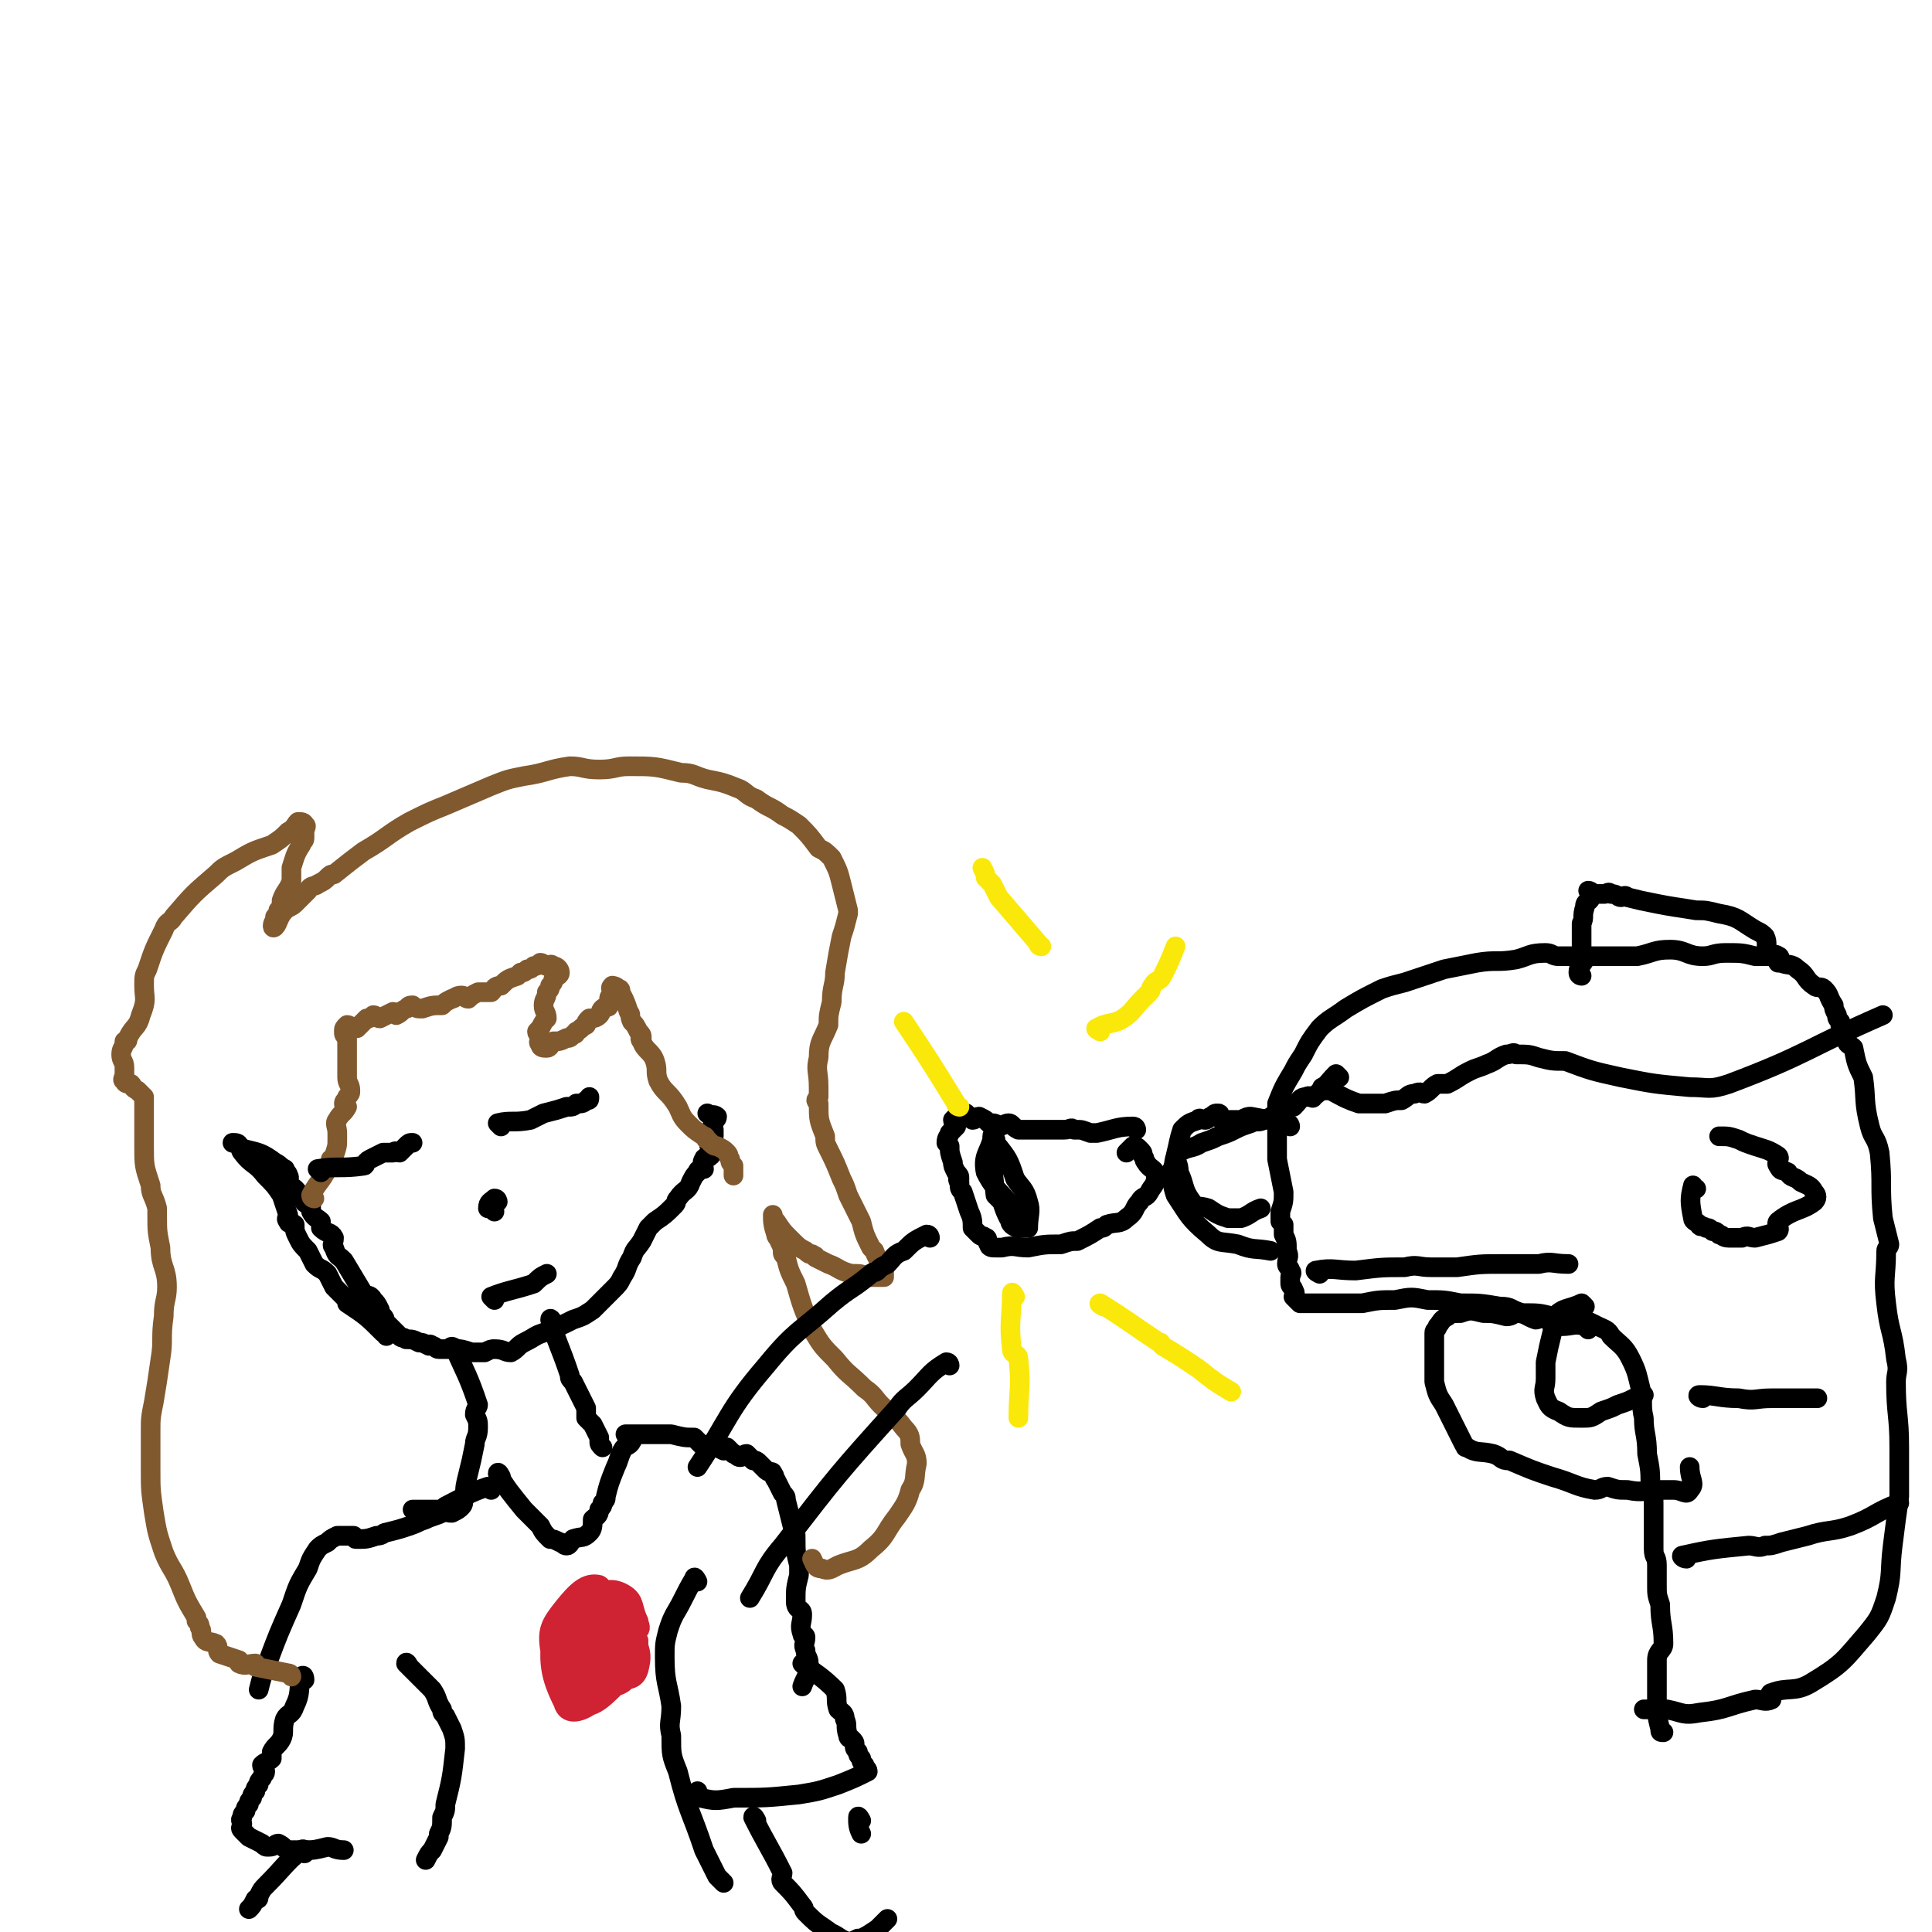 <svg viewBox='0 0 590 590' version='1.1' xmlns='http://www.w3.org/2000/svg' xmlns:xlink='http://www.w3.org/1999/xlink'><g fill='none' stroke='#000000' stroke-width='6' stroke-linecap='round' stroke-linejoin='round'><path d='M76,352c0,0 -1,-1 -1,-1 4,1 5,1 9,4 2,1 1,1 3,2 0,1 1,1 1,2 1,1 -1,2 0,3 0,1 1,0 2,1 2,2 1,2 3,4 0,1 1,0 2,1 0,1 0,1 0,2 1,2 2,2 3,3 0,1 0,1 0,2 2,2 3,1 4,3 0,2 -1,2 0,3 1,3 1,2 3,4 3,5 3,5 6,10 1,1 2,0 3,2 1,1 1,1 2,3 0,1 0,1 1,2 1,1 0,1 1,2 1,1 1,1 2,2 1,1 1,1 2,2 1,1 1,0 2,1 2,0 2,0 4,1 1,0 1,0 3,1 0,0 0,-1 1,0 1,0 1,1 2,1 1,0 1,0 3,0 1,-1 1,-1 2,0 2,0 2,0 5,1 2,0 2,0 4,0 2,-1 2,-1 3,-1 3,0 3,1 5,1 2,-1 2,-2 4,-3 4,-2 3,-2 6,-3 5,-2 5,-2 9,-4 3,-1 3,-1 6,-3 3,-3 3,-3 6,-6 2,-2 2,-2 3,-4 2,-3 1,-3 3,-6 1,-3 1,-2 3,-5 1,-2 1,-2 2,-4 1,-1 1,-1 2,-2 3,-2 3,-2 6,-5 1,-1 0,-1 1,-2 2,-3 3,-2 4,-5 1,-2 1,-2 2,-3 0,-1 1,-1 2,-1 0,-1 -1,-2 0,-3 0,-1 1,0 2,-1 0,0 0,-1 0,-2 0,-1 -1,-1 0,-2 0,-1 1,-1 1,-2 0,-1 0,-1 0,-2 0,-1 -1,-1 0,-2 0,-1 1,-1 1,-2 -1,-1 -2,0 -3,-1 '/><path d='M118,408c0,0 0,-1 -1,-1 -5,-5 -5,-5 -11,-9 0,-1 0,-1 0,-1 -2,-2 -2,-2 -4,-4 -1,-2 -1,-2 -2,-4 -2,-2 -2,-1 -4,-3 -1,-2 -1,-2 -2,-4 -2,-2 -2,-2 -3,-4 -1,-2 -1,-2 -1,-4 -1,-1 -2,0 -2,-1 -1,-1 0,-1 0,-2 -1,-3 -1,-3 -2,-6 -2,-3 -2,-3 -5,-6 -3,-4 -4,-3 -7,-7 -1,-1 0,-2 -1,-2 0,-1 -1,-1 -2,-1 '/></g>
<g fill='none' stroke='#81592F' stroke-width='6' stroke-linecap='round' stroke-linejoin='round'><path d='M96,366c0,0 -1,0 -1,-1 2,-4 3,-4 5,-8 1,-1 1,-1 1,-3 1,0 1,0 1,-1 1,-3 1,-3 1,-5 0,-1 0,-1 0,-2 0,-2 -1,-3 0,-4 1,-2 2,-2 3,-4 0,0 -1,0 -1,-1 0,-1 1,-1 1,-2 1,-1 1,-1 1,-2 0,-2 -1,-2 -1,-4 0,-1 0,-1 0,-2 0,-1 0,-1 0,-2 0,-1 0,-1 0,-2 0,-1 0,-1 0,-2 0,-1 0,-1 0,-2 0,-1 0,-1 0,-2 -1,-1 -1,-1 -1,-2 0,-1 0,-1 1,-2 1,0 1,1 3,1 1,-1 1,-1 2,-2 0,0 0,0 1,-1 1,0 1,0 2,-1 1,0 1,1 2,1 2,-1 2,-1 4,-2 1,0 1,1 1,1 2,-1 1,-1 3,-2 1,0 0,-1 2,-1 0,0 1,1 2,1 0,0 0,0 1,0 3,-1 3,-1 6,-1 1,-1 1,-1 3,-2 1,0 1,-1 3,-1 1,0 1,1 2,1 1,-1 1,-1 3,-2 2,0 2,0 4,0 1,-1 1,-2 3,-2 2,-2 2,-2 5,-3 0,0 0,0 1,-1 1,0 1,0 2,-1 1,0 1,0 2,-1 1,0 1,0 2,-1 1,0 1,1 2,1 1,0 1,-1 2,0 1,0 2,1 2,2 0,1 -1,1 -2,2 0,1 0,1 -1,2 0,1 0,1 -1,2 0,2 -1,2 -1,4 0,2 1,2 1,4 -1,1 -1,1 -2,3 0,0 0,0 -1,1 0,1 1,1 1,2 0,1 -1,1 0,2 0,1 1,1 2,1 1,0 1,-1 2,-2 2,0 2,0 4,-1 1,0 1,0 2,-1 0,0 1,0 1,-1 2,-1 1,-1 3,-2 0,-1 0,-1 1,-2 1,0 2,0 3,-1 1,-1 0,-1 1,-2 1,-1 2,0 2,-1 1,-1 0,-1 0,-2 0,-1 1,-1 1,-2 0,-1 -1,-1 0,-2 0,0 1,0 2,1 1,0 0,1 1,2 1,2 1,2 2,5 1,1 0,1 1,3 1,1 1,1 2,3 1,1 1,1 1,2 0,0 -1,0 0,1 1,3 3,3 4,6 1,3 0,3 1,6 2,4 3,3 6,8 1,2 1,3 3,5 2,2 2,2 5,4 1,0 0,1 1,1 2,2 2,2 3,2 2,1 2,1 3,2 1,1 0,1 1,2 0,1 0,1 1,2 0,1 0,1 0,3 '/></g>
<g fill='none' stroke='#000000' stroke-width='6' stroke-linecap='round' stroke-linejoin='round'><path d='M140,413c0,0 -1,-2 -1,-1 3,7 4,8 7,17 0,1 -1,1 -1,3 1,2 1,2 1,4 0,3 -1,3 -1,5 -1,5 -1,5 -2,9 -1,4 -1,4 -1,7 -1,1 0,2 -1,3 -1,1 -1,1 -3,2 -1,0 -1,0 -2,-1 -1,0 -1,0 -3,0 -1,0 -1,0 -3,0 -2,0 -2,0 -4,0 '/><path d='M169,404c0,0 -1,-2 -1,-1 2,7 3,8 6,17 0,1 0,1 1,2 2,4 2,4 4,8 0,1 0,2 0,3 1,1 1,1 2,2 1,2 1,2 2,4 0,1 0,1 0,1 0,1 0,1 1,2 '/><path d='M153,451c0,0 -1,-2 -1,-1 3,5 4,6 8,11 1,1 1,1 1,1 2,2 2,2 4,4 1,2 1,2 3,4 1,0 1,0 3,1 1,0 1,1 2,1 1,0 1,-1 2,-2 3,-1 3,0 5,-2 1,-1 1,-2 1,-4 1,-1 2,-1 2,-3 1,-1 1,-1 1,-2 1,-1 1,-1 1,-2 1,-4 1,-4 3,-9 1,-2 1,-3 2,-5 1,-2 2,-1 3,-3 '/><path d='M150,455c0,0 0,-1 -1,-1 -6,2 -7,3 -13,6 -1,1 0,2 -1,2 -2,1 -3,1 -5,2 -3,1 -2,1 -5,2 -3,1 -3,1 -7,2 -1,0 -1,1 -3,1 -3,1 -3,1 -6,1 -1,0 0,0 -1,-1 -1,0 -1,0 -2,0 -2,0 -2,0 -3,0 -2,1 -2,1 -3,2 -2,1 -2,1 -3,2 -2,3 -2,3 -3,6 -3,5 -3,5 -5,11 -4,9 -4,9 -7,17 -2,5 -2,5 -3,9 0,0 0,0 0,0 '/><path d='M192,439c0,0 -1,-1 -1,-1 6,0 7,0 14,0 4,1 4,1 7,1 1,1 1,1 2,2 1,1 1,1 2,1 0,0 0,-1 1,-1 2,1 2,1 4,2 0,0 1,-1 1,-1 1,1 1,1 2,2 1,0 1,1 2,1 1,0 1,-1 2,-1 1,1 1,1 2,2 1,0 1,0 2,1 1,1 1,1 2,2 1,1 2,0 2,1 1,1 0,1 1,2 1,2 1,2 2,4 1,1 1,1 1,2 1,4 1,4 2,8 1,2 1,2 1,4 0,4 0,4 1,8 0,2 0,2 0,3 -1,4 -1,4 -1,8 0,3 2,2 2,4 0,3 -1,3 0,6 0,1 1,0 1,1 0,2 -1,2 0,4 0,2 1,2 1,4 0,4 -1,4 -2,7 '/><path d='M125,509c0,0 -1,-2 -1,-1 3,3 4,4 8,8 2,3 1,3 3,6 0,1 0,1 1,2 1,2 1,2 2,4 1,3 1,3 1,6 -1,9 -1,9 -3,17 0,2 0,2 -1,4 0,3 0,3 -1,5 0,0 0,0 0,1 -1,2 -1,2 -2,4 -1,1 -1,1 -2,3 '/><path d='M213,483c0,0 -1,-2 -1,-1 -3,5 -3,6 -6,11 -1,2 -1,2 -2,5 -1,4 -1,4 -1,8 0,8 1,8 2,15 0,5 -1,5 0,9 0,6 0,6 2,11 3,12 4,12 8,24 2,4 2,4 4,8 1,1 1,1 2,2 '/><path d='M93,513c0,0 0,-2 -1,-1 -1,4 0,5 -2,9 -1,3 -2,2 -3,4 -1,3 0,4 -1,6 -1,2 -2,2 -3,4 0,0 0,1 0,2 -1,1 -2,1 -3,2 0,1 1,1 1,2 0,1 -1,1 -1,2 -1,1 -1,1 -1,2 -1,1 -1,1 -1,2 -1,1 -1,1 -1,2 -1,1 -1,1 -1,2 -1,1 -1,1 -1,2 -1,1 -1,1 -1,2 -1,1 0,1 0,2 0,1 -1,1 0,2 1,1 1,1 2,2 2,1 2,1 4,2 1,1 1,1 2,1 2,0 2,-1 3,-1 2,1 1,1 3,2 2,0 2,0 5,0 3,0 3,0 7,-1 2,0 2,1 5,1 '/><path d='M246,509c0,0 -1,-1 -1,-1 4,3 6,4 10,8 1,3 0,3 1,6 1,1 2,1 2,3 1,2 0,2 1,5 0,1 1,1 1,1 1,1 1,1 1,2 0,1 0,1 1,2 0,1 0,1 1,2 0,1 0,1 1,2 0,1 1,1 1,2 -4,2 -4,2 -9,4 -6,2 -6,2 -12,3 -10,1 -10,1 -20,1 -5,1 -6,1 -10,0 -1,0 -1,-1 -1,-2 '/><path d='M231,556c0,0 -1,-2 -1,-1 4,8 5,9 9,17 0,1 -1,2 0,3 3,3 3,3 6,7 1,1 0,1 1,2 3,3 3,3 6,5 0,1 1,0 1,1 3,1 3,2 6,3 1,0 1,0 3,-1 0,0 0,1 1,0 2,-1 2,-1 5,-3 1,-1 1,-1 3,-3 '/><path d='M263,556c0,0 -1,-2 -1,-1 0,2 0,3 1,5 '/><path d='M93,566c0,0 0,-2 -1,-1 -5,4 -5,5 -11,11 0,0 0,0 0,0 -1,1 -1,1 -2,3 0,1 0,1 -1,1 -1,2 -1,2 -2,3 '/></g>
<g fill='none' stroke='#81592F' stroke-width='6' stroke-linecap='round' stroke-linejoin='round'><path d='M89,512c0,0 0,-1 -1,-1 -5,-1 -5,-1 -10,-2 0,0 0,-1 0,-1 -2,0 -3,1 -5,0 0,0 0,0 0,-1 -3,-1 -3,-1 -6,-2 -1,-1 0,-2 -1,-3 -2,-1 -3,0 -4,-2 -1,-1 0,-2 -1,-3 0,-1 0,-1 -1,-2 0,0 0,0 0,-1 -3,-5 -3,-5 -5,-10 -2,-5 -3,-5 -5,-10 -2,-6 -2,-6 -3,-12 -1,-7 -1,-7 -1,-13 0,-6 0,-6 0,-12 0,-4 0,-4 1,-9 1,-6 1,-6 2,-13 1,-6 0,-6 1,-13 0,-5 1,-5 1,-9 0,-6 -2,-6 -2,-12 -1,-5 -1,-5 -1,-10 0,-1 0,-1 0,-2 -1,-4 -2,-4 -2,-7 -2,-6 -2,-6 -2,-12 0,-2 0,-2 0,-5 0,-2 0,-2 0,-4 0,-2 0,-2 0,-4 0,-1 0,-1 0,-2 -1,-1 -1,-1 -2,-2 -2,-1 -1,-1 -2,-2 -1,0 -2,0 -2,-1 -1,0 0,-1 0,-2 0,-1 0,-1 0,-2 0,-2 -1,-2 -1,-4 0,-2 1,-2 1,-4 1,0 1,0 1,-1 2,-4 3,-3 4,-7 2,-5 1,-5 1,-9 0,-3 0,-3 1,-5 2,-6 2,-6 5,-12 1,-3 2,-2 3,-4 6,-7 6,-7 13,-13 2,-2 2,-2 6,-4 5,-3 5,-3 11,-5 3,-2 3,-2 5,-4 2,-1 2,-2 3,-3 1,0 2,0 2,1 1,0 0,1 0,2 0,1 0,1 0,2 0,1 -1,1 -1,2 -2,3 -2,4 -3,7 0,2 0,2 0,4 -1,3 -2,3 -3,6 0,1 0,2 -1,3 0,1 0,1 -1,2 0,0 0,0 0,1 -1,1 -1,3 0,2 1,-1 1,-3 3,-5 1,-1 2,-1 3,-2 2,-2 2,-2 4,-4 1,-2 2,-1 3,-2 2,-1 2,-1 3,-2 1,-1 1,-1 2,-1 5,-4 5,-4 9,-7 7,-4 7,-5 14,-9 6,-3 6,-3 11,-5 7,-3 7,-3 14,-6 5,-2 5,-2 10,-3 7,-1 7,-2 14,-3 4,0 4,1 9,1 5,0 5,-1 9,-1 8,0 8,0 16,2 4,0 4,1 8,2 5,1 5,1 10,3 2,1 2,2 5,3 4,3 4,2 8,5 2,1 2,1 5,3 3,3 3,3 6,7 2,1 2,1 4,3 2,4 2,4 3,8 1,4 1,4 2,8 0,1 0,1 0,1 -1,4 -1,4 -2,7 -1,5 -1,5 -2,11 0,4 -1,4 -1,9 -1,4 -1,4 -1,7 -2,5 -3,5 -3,10 -1,4 0,4 0,9 0,1 0,1 0,3 -1,1 -1,1 0,2 0,5 0,5 2,10 0,2 0,2 1,4 2,4 2,4 4,9 1,2 1,2 2,5 2,4 2,4 4,8 1,4 1,4 3,8 0,0 0,0 1,1 1,3 2,3 3,6 0,1 0,1 0,2 -2,0 -3,0 -5,0 -2,-1 -2,-1 -5,-1 -4,-1 -4,-2 -7,-3 -2,-1 -2,-1 -4,-2 0,-1 0,0 -1,-1 -1,0 -1,0 -2,-1 -2,-1 -2,-1 -5,-4 -2,-2 -2,-2 -4,-5 -1,-1 -1,-2 -1,-2 0,2 0,3 1,6 0,1 1,1 1,2 1,2 1,2 1,3 0,1 0,1 1,2 1,4 1,4 3,8 2,7 2,7 5,14 3,5 3,5 7,9 4,5 4,4 9,9 3,2 3,3 5,5 4,4 4,3 7,7 2,2 2,3 2,5 1,3 2,3 2,6 -1,4 0,5 -2,8 -1,4 -2,5 -4,8 -4,5 -3,6 -8,10 -4,4 -5,3 -10,5 -2,1 -3,2 -5,1 -2,0 -2,-1 -3,-3 '/></g>
<g fill='none' stroke='#000000' stroke-width='6' stroke-linecap='round' stroke-linejoin='round'><path d='M153,344c0,0 -1,-1 -1,-1 4,-1 5,0 10,-1 2,-1 2,-1 4,-2 4,-1 4,-1 7,-2 2,0 2,0 3,-1 2,0 2,0 3,-1 1,0 1,0 1,-1 '/><path d='M98,358c0,0 -1,-1 -1,-1 6,-1 7,0 14,-1 1,0 0,-1 2,-2 2,-1 2,-1 4,-2 2,0 2,0 3,0 1,-1 1,0 2,0 1,-1 1,-1 2,-2 1,-1 1,-1 2,-1 '/><path d='M152,367c0,0 0,-1 -1,-1 -1,1 -2,1 -2,3 0,0 1,0 2,1 '/><path d='M151,397c0,0 -1,-1 -1,-1 5,-2 7,-2 13,-4 2,-2 2,-2 4,-3 '/></g>
<g fill='none' stroke='#CF2233' stroke-width='6' stroke-linecap='round' stroke-linejoin='round'><path d='M188,497c0,0 -1,-2 -1,-1 -1,4 -2,6 -2,10 0,1 1,0 2,1 1,1 1,2 2,2 1,1 1,0 2,-1 1,0 2,1 2,0 1,0 2,-1 2,-2 0,-1 0,-1 0,-2 0,-1 0,-1 0,-3 -1,-1 -2,-1 -3,-2 -1,-2 0,-2 -2,-4 -1,-1 -2,-1 -3,-1 -1,0 -1,0 -2,0 -1,2 -1,2 -2,3 -1,1 0,1 -1,2 -1,2 -1,3 -1,4 0,2 1,1 1,3 1,0 1,1 1,1 1,1 0,1 1,2 2,2 2,3 5,4 3,0 5,0 6,-3 1,-4 1,-5 -1,-10 -1,-4 -1,-5 -5,-7 -4,-3 -6,-4 -11,-3 -3,1 -3,3 -4,6 -1,7 -1,8 1,14 0,3 2,5 4,4 3,-2 4,-4 5,-8 2,-6 1,-6 1,-12 -1,-5 0,-9 -2,-10 -4,-1 -7,2 -11,7 -4,5 -5,7 -4,13 1,8 2,13 8,16 4,3 8,-1 12,-5 2,-2 1,-4 1,-7 -2,-7 -2,-8 -5,-13 -2,-2 -3,-3 -5,-3 -3,2 -4,4 -5,7 -1,4 -1,6 1,7 5,3 8,2 14,0 4,-2 4,-4 6,-8 1,-1 0,-2 0,-3 -2,-4 -1,-6 -4,-8 -3,-2 -6,-2 -9,0 -4,1 -3,3 -5,7 -2,3 -3,2 -3,5 0,6 -1,8 2,12 4,4 8,6 12,4 4,-1 5,-4 5,-10 1,-5 1,-7 -2,-11 -4,-5 -7,-6 -12,-6 -4,1 -7,5 -7,9 2,7 5,10 11,13 3,2 6,0 8,-4 2,-3 0,-4 -1,-8 -1,-3 -1,-3 -2,-5 -3,-2 -5,-5 -7,-4 -3,2 -5,6 -4,11 1,5 3,7 7,10 3,2 5,1 7,-1 2,-1 2,-3 1,-6 -4,-7 -5,-12 -12,-14 -5,-1 -9,3 -11,8 -2,10 -1,15 3,23 1,4 5,3 8,1 4,-3 5,-5 6,-11 0,-5 0,-6 -3,-10 -2,-3 -5,-5 -7,-4 -3,2 -2,5 -3,10 0,3 0,3 1,5 1,3 2,5 4,5 5,0 8,-1 11,-5 2,-3 1,-4 1,-8 -1,-6 -2,-9 -4,-10 -1,-1 -2,3 -2,6 -1,3 0,3 0,6 '/></g>
<g fill='none' stroke='#000000' stroke-width='6' stroke-linecap='round' stroke-linejoin='round'><path d='M508,529c-1,0 -1,0 -1,-1 -1,-4 -1,-4 -1,-9 0,-3 0,-3 0,-6 0,-3 0,-3 0,-6 0,-3 2,-3 2,-5 0,-6 -1,-6 -1,-12 -1,-3 -1,-3 -1,-6 0,-3 0,-3 0,-6 0,-3 -1,-2 -1,-5 0,-7 0,-7 0,-14 0,-2 0,-2 -1,-4 0,-6 0,-6 -1,-11 0,-6 -1,-6 -1,-11 -1,-4 0,-5 -1,-9 -1,-4 -1,-5 -3,-9 -2,-4 -3,-4 -6,-7 -1,-2 -2,-2 -4,-3 -4,-2 -4,-2 -8,-3 -3,-1 -3,0 -6,0 -4,-1 -4,-1 -9,-1 -4,-1 -3,-2 -7,-2 -6,-1 -6,-1 -12,-1 -5,-1 -5,-1 -10,-1 -5,-1 -5,-1 -10,0 -5,0 -5,0 -10,1 -3,0 -3,0 -5,0 -4,0 -4,0 -7,0 -1,0 -1,0 -1,0 -1,0 -1,0 -2,0 -1,0 -1,0 -2,0 -1,0 -1,0 -2,0 -1,-1 -1,-1 -2,-2 0,0 1,-1 0,-2 0,-1 -1,-1 -1,-2 0,-1 0,-1 0,-2 0,-1 1,-1 0,-2 0,-1 -1,-1 -1,-2 0,-2 1,-2 0,-4 0,-3 0,-3 -1,-5 0,-2 0,-2 0,-3 -1,-1 -1,-1 -1,-1 0,-2 0,-2 0,-3 1,-3 1,-3 1,-6 -1,-5 -1,-5 -2,-10 0,-6 0,-6 0,-11 0,-3 0,-4 0,-6 2,-5 2,-5 5,-10 1,-2 1,-2 3,-5 2,-4 2,-4 5,-8 3,-3 4,-3 8,-6 5,-3 5,-3 11,-6 3,-1 3,-1 7,-2 6,-2 6,-2 12,-4 5,-1 5,-1 10,-2 6,-1 6,0 12,-1 4,-1 4,-2 9,-2 2,0 2,1 4,1 4,0 4,0 7,0 8,0 8,0 17,0 5,-1 5,-2 10,-2 5,0 5,2 10,2 3,0 3,-1 7,-1 5,0 5,0 9,1 3,0 3,0 5,0 1,0 1,-1 2,0 1,0 0,1 1,2 2,1 3,0 5,2 3,2 2,3 5,5 1,1 2,0 3,1 2,2 1,2 3,5 0,1 0,1 1,3 0,1 0,1 1,2 0,2 0,2 1,4 0,1 0,1 1,2 0,1 1,1 2,2 1,5 1,5 3,9 1,7 0,7 2,15 1,4 2,3 3,8 1,10 0,10 1,20 1,4 1,4 2,8 0,1 -1,1 -1,2 0,8 -1,8 0,16 1,9 2,8 3,17 1,4 0,4 0,7 0,10 1,10 1,20 0,8 0,8 0,15 -1,7 -1,7 -2,15 -1,8 0,8 -2,16 -2,6 -2,6 -6,11 -7,8 -7,9 -17,15 -5,3 -7,1 -12,3 -1,0 0,2 0,2 -2,1 -3,0 -5,0 -9,2 -8,3 -17,4 -5,1 -5,0 -10,-1 -2,0 -2,0 -5,0 -1,0 -1,0 -2,0 '/><path d='M394,344c0,0 0,-1 -1,-1 -5,-1 -6,-1 -11,-2 -1,0 -1,0 -3,1 -1,0 -1,0 -2,0 -2,0 -2,0 -4,0 -1,-1 0,-2 -1,-2 -1,0 -1,0 -2,1 -1,0 -1,1 -2,1 -1,0 -2,-1 -2,0 -3,1 -3,1 -5,3 -1,3 -1,4 -2,8 0,2 1,2 1,5 2,4 1,5 4,9 1,2 2,1 5,2 3,2 3,2 6,3 2,0 3,0 4,0 3,-1 3,-2 6,-3 0,0 0,0 0,0 '/><path d='M347,345c0,0 0,-1 -1,-1 -5,0 -6,1 -11,2 -1,0 -1,0 -2,0 -3,-1 -2,-1 -5,-1 -1,-1 -1,0 -3,0 -4,0 -4,0 -8,0 -1,0 -1,0 -2,0 -2,0 -2,0 -4,0 -2,-1 -2,-2 -3,-2 -1,0 -2,1 -3,1 -1,-1 -1,-1 -3,-1 -1,-1 -1,-1 -3,-2 -1,0 -1,1 -2,1 -1,-1 -1,-1 -2,-2 -1,0 -1,0 -2,1 -1,0 -1,0 -2,1 0,1 1,1 1,2 -1,1 -1,1 -2,2 0,1 -1,1 -1,3 0,0 0,0 1,1 0,2 0,2 1,5 0,1 0,1 1,3 1,1 1,1 1,2 0,0 -1,0 0,1 0,2 0,2 1,3 1,3 1,3 2,6 1,2 1,3 1,5 1,1 1,1 2,2 1,1 1,0 2,1 1,0 0,1 1,2 0,1 1,1 2,1 1,0 1,0 2,0 4,-1 4,0 8,0 5,-1 5,-1 10,-1 3,-1 3,-1 5,-1 4,-2 4,-2 7,-4 1,0 1,0 2,-1 3,-1 4,0 6,-2 3,-2 2,-3 4,-5 1,-2 2,-1 3,-3 1,-2 2,-2 2,-5 0,-2 -2,-2 -3,-4 -1,-1 0,-1 -1,-2 0,-1 0,-1 -1,-2 -1,-1 -1,-1 -2,-1 -1,1 -1,1 -2,2 '/><path d='M304,348c0,0 -1,-2 -1,-1 0,8 0,9 1,18 1,1 1,1 2,2 1,3 1,3 2,5 1,1 0,1 1,2 1,1 2,1 4,1 0,0 1,0 1,0 0,-4 1,-5 0,-8 -1,-4 -2,-4 -4,-7 -2,-6 -2,-6 -6,-11 0,-1 -1,-2 -1,-1 -1,4 -3,5 -2,10 3,6 5,6 9,12 '/><path d='M284,378c0,0 0,-1 -1,-1 -4,2 -4,2 -7,5 -3,1 -3,2 -5,4 -2,1 -2,1 -3,2 -1,1 -1,0 -2,1 -6,5 -6,4 -12,9 -10,9 -11,8 -20,19 -12,14 -11,16 -21,31 '/><path d='M290,417c0,0 0,-1 -1,-1 -5,3 -5,4 -9,8 -3,3 -4,3 -6,6 -18,20 -18,20 -35,42 -6,7 -5,8 -10,16 '/></g>
<g fill='none' stroke='#FAE80B' stroke-width='6' stroke-linecap='round' stroke-linejoin='round'><path d='M336,315c0,0 -2,-1 -1,-1 3,-2 5,-1 8,-3 3,-2 3,-3 6,-6 1,-1 1,-1 2,-2 1,-1 0,-1 1,-2 1,-2 2,-1 3,-3 2,-4 2,-4 4,-9 '/><path d='M318,289c0,0 -1,0 -1,-1 -6,-7 -6,-7 -12,-14 -1,-2 -1,-2 -2,-4 -1,-1 -1,-1 -2,-2 0,-1 0,-1 -1,-3 '/><path d='M310,396c0,0 -1,-2 -1,-1 0,7 -1,9 0,17 0,2 2,1 2,3 1,9 0,9 0,18 '/><path d='M337,399c0,0 -2,-1 -1,-1 8,5 9,6 18,12 1,0 0,0 1,1 5,3 5,3 11,7 5,4 5,4 10,7 '/><path d='M293,338c0,0 -1,0 -1,-1 -8,-13 -8,-13 -16,-25 '/></g>
<g fill='none' stroke='#000000' stroke-width='6' stroke-linecap='round' stroke-linejoin='round'><path d='M520,427c-1,0 -2,-1 -1,-1 5,0 6,1 12,1 5,1 5,0 10,0 2,0 2,0 4,0 3,0 3,0 5,0 2,0 2,0 4,0 1,0 1,0 1,0 '/><path d='M515,476c-1,0 -2,-1 -1,-1 9,-2 10,-2 20,-3 2,0 3,1 5,0 2,0 2,0 5,-1 4,-1 4,-1 8,-2 6,-2 7,-1 13,-3 8,-3 7,-4 15,-7 '/><path d='M405,333c0,0 -2,-1 -1,-1 5,2 5,3 11,5 2,0 2,0 5,0 0,0 0,0 1,0 1,0 1,0 2,0 3,-1 3,-1 5,-1 2,-1 2,-2 4,-2 2,-1 2,0 3,0 2,-1 2,-2 4,-3 1,0 2,0 3,0 4,-2 3,-2 7,-4 2,-1 3,-1 5,-2 3,-1 3,-2 6,-3 2,0 2,-1 3,0 4,0 4,0 7,1 4,1 4,1 8,1 8,3 8,3 17,5 10,2 10,2 21,3 6,0 6,1 12,-1 24,-9 24,-11 47,-21 '/><path d='M518,363c-1,0 -1,-1 -1,-1 -1,4 -1,5 0,10 0,1 1,1 2,2 0,1 1,0 2,1 1,0 1,0 2,1 1,0 1,0 2,1 1,0 1,1 3,1 2,0 2,0 4,0 2,-1 2,0 4,0 4,-1 4,-1 7,-2 1,-1 -1,-2 0,-3 5,-4 7,-3 11,-6 1,-1 1,-2 0,-3 -1,-2 -2,-2 -4,-3 -2,-2 -3,-1 -4,-3 -2,-1 -2,0 -3,-2 -1,-1 1,-2 0,-3 -3,-2 -4,-2 -7,-3 -3,-1 -3,-1 -5,-2 -3,-1 -3,-1 -6,-1 '/><path d='M403,389c0,0 -2,-1 -1,-1 5,-1 6,0 12,0 8,-1 8,-1 15,-1 4,-1 4,0 8,0 4,0 4,0 8,0 7,-1 7,-1 14,-1 5,0 5,0 11,0 4,-1 4,0 9,0 0,0 0,0 0,0 '/><path d='M409,329c0,0 -1,-1 -1,-1 -3,3 -3,4 -7,7 0,1 -1,-1 -2,0 -2,0 -2,1 -4,3 -2,0 -2,0 -4,1 -2,1 -2,2 -5,3 -2,1 -2,0 -4,1 -3,1 -3,1 -5,2 -2,1 -2,1 -5,2 -2,1 -2,1 -5,2 -3,2 -4,1 -7,3 -2,2 -1,3 -2,5 0,4 0,5 1,8 4,6 4,7 10,12 3,3 4,2 9,3 5,2 5,1 10,2 0,0 0,0 0,0 '/><path d='M483,298c0,0 -1,0 -1,-1 0,-2 1,-2 2,-4 0,-1 -1,-1 -1,-2 0,-2 0,-2 0,-4 0,-2 0,-2 0,-4 0,0 0,0 0,-1 1,-2 0,-2 1,-5 0,-2 1,-1 2,-3 0,-1 -1,-2 -1,-2 1,0 1,1 3,1 1,0 1,0 2,0 1,0 1,-1 2,0 2,0 2,1 3,1 1,0 1,-1 2,0 4,1 4,1 9,2 5,1 6,1 12,2 3,0 3,0 7,1 6,1 6,2 11,5 2,1 2,1 3,2 1,2 0,3 1,5 1,1 2,1 3,3 '/><path d='M485,406c0,0 -1,-1 -1,-1 -3,-1 -4,0 -7,0 -1,-1 -1,0 -3,0 0,-1 0,-1 -1,-2 -1,0 -1,0 -2,-1 -1,0 -1,1 -2,1 -3,-1 -3,-2 -6,-2 -1,0 -1,1 -3,1 -4,-1 -4,-1 -7,-1 -4,-1 -4,-1 -7,0 -2,0 -3,0 -4,1 -2,1 -2,2 -3,3 0,1 -1,1 -1,2 0,3 0,3 0,7 0,4 0,4 0,8 1,4 1,4 3,7 3,6 3,6 6,12 1,1 0,1 1,1 3,2 4,1 8,2 3,1 2,2 5,2 7,3 7,3 13,5 7,2 7,3 13,4 2,0 2,-1 4,-1 3,1 3,1 6,1 5,1 5,0 10,0 2,0 2,0 4,0 3,0 4,2 5,0 2,-2 0,-3 0,-7 '/><path d='M484,399c0,0 -1,-1 -1,-1 -4,2 -6,1 -9,5 -1,1 1,2 0,4 -1,4 -1,4 -2,9 0,1 0,1 0,2 0,1 0,1 0,3 0,3 -1,3 0,6 1,2 1,3 4,4 3,2 3,2 7,2 3,0 3,0 6,-2 3,-1 3,-1 5,-2 3,-1 3,-1 5,-2 2,0 2,0 3,-1 '/></g>
</svg>